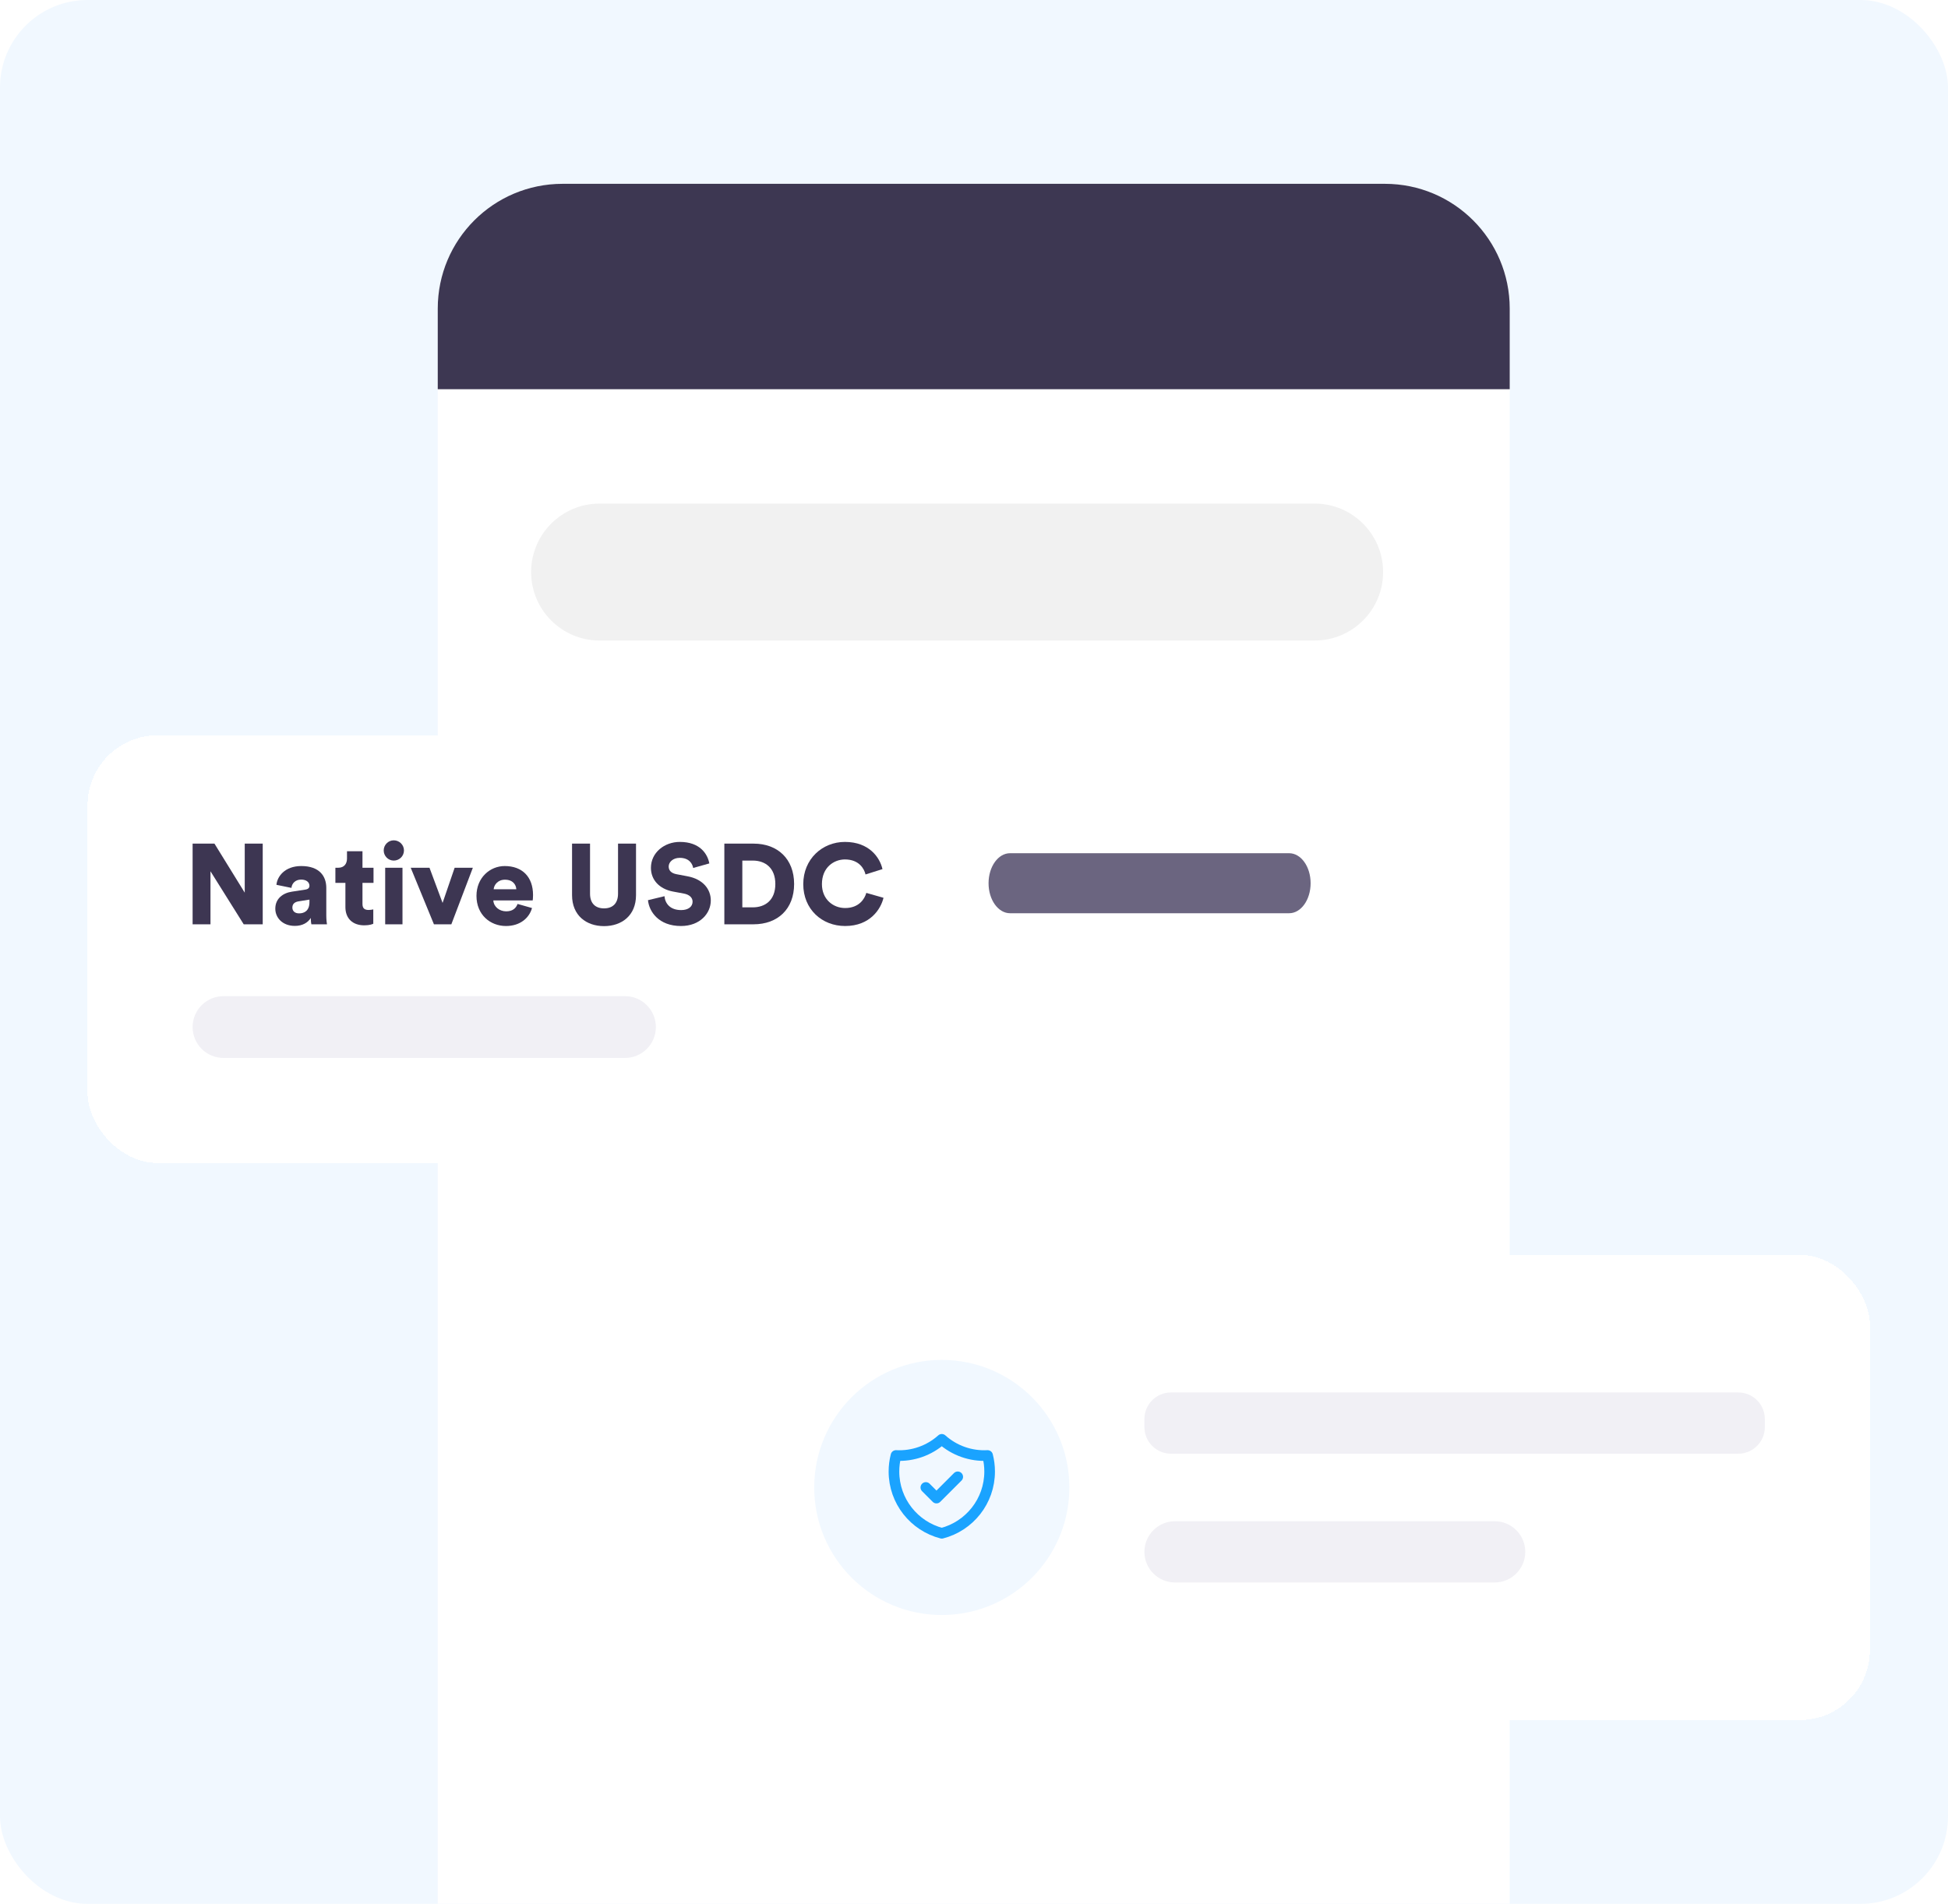 <svg width="445" height="435" viewBox="0 0 445 435" fill="none" xmlns="http://www.w3.org/2000/svg">
<g clip-path="url(#clip0_565_8090)">
<rect width="445" height="435" rx="20" fill="#F1F8FF"/>
<g filter="url(#filter0_d_565_8090)">
<path d="M128.506 42H316.375C332.119 42 344.88 54.761 344.88 70.506V507.737C344.88 523.721 331.916 536.686 315.931 536.686H126.792C111.994 536.686 100 524.691 100 509.893V70.506C100 54.761 112.761 42 128.506 42Z" fill="white"/>
</g>
<path d="M300.307 115.056H136.977C128.338 115.056 121.328 122.065 121.328 130.705C121.328 139.344 128.338 146.353 136.977 146.353H300.307C308.946 146.353 315.955 139.344 315.955 130.705C315.955 122.065 308.946 115.056 300.307 115.056Z" fill="#F1F1F1"/>
<path d="M316.375 42H128.506C112.761 42 100 54.761 100 70.506V88.934H344.88V70.506C344.88 54.761 332.119 42 316.375 42Z" fill="#3D3752"/>
<g filter="url(#filter1_d_565_8090)">
<rect x="20" y="168" width="303.396" height="97.722" rx="16" fill="white" shape-rendering="crispEdges"/>
<path d="M193.064 211.578C187.76 211.578 183.497 207.756 183.497 202.01C183.497 196.264 187.864 192.364 193.012 192.364C198.55 192.364 200.994 195.926 201.592 198.578L197.719 199.8C197.433 198.526 196.262 196.368 193.012 196.368C190.542 196.368 187.76 198.136 187.76 202.01C187.76 205.468 190.308 207.47 193.064 207.47C196.262 207.47 197.536 205.338 197.9 204.012L201.826 205.13C201.228 207.678 198.784 211.578 193.064 211.578Z" fill="#3D3652"/>
<path d="M169.577 207.314H171.969C174.803 207.314 177.117 205.676 177.117 201.984C177.117 198.292 174.803 196.628 171.969 196.628H169.577V207.314ZM172.125 211.188H165.469V192.754H172.151C177.689 192.754 181.407 196.29 181.407 201.984C181.407 207.678 177.689 211.188 172.125 211.188Z" fill="#3D3652"/>
<path d="M162.036 197.278L158.344 198.318C158.214 197.46 157.512 196.004 155.276 196.004C153.742 196.004 152.754 196.966 152.754 197.98C152.754 198.864 153.3 199.514 154.574 199.748L157.044 200.216C160.554 200.866 162.374 203.128 162.374 205.754C162.374 208.64 159.956 211.578 155.562 211.578C150.466 211.578 148.282 208.276 148.022 205.676L151.792 204.766C151.948 206.456 153.092 207.938 155.614 207.938C157.226 207.938 158.214 207.158 158.214 206.014C158.214 205.078 157.46 204.402 156.238 204.168L153.716 203.7C150.596 203.102 148.698 201.022 148.698 198.292C148.698 194.808 151.766 192.364 155.302 192.364C159.904 192.364 161.646 195.12 162.036 197.278Z" fill="#3D3652"/>
<path d="M137.985 211.604C133.929 211.604 130.679 209.16 130.679 204.532V192.754H134.787V204.194C134.787 206.43 136.035 207.548 137.985 207.548C139.935 207.548 141.183 206.43 141.183 204.194V192.754H145.291V204.532C145.291 209.16 142.041 211.604 137.985 211.604Z" fill="#3D3652"/>
<path d="M112.772 203.18H117.946C117.894 202.192 117.218 200.996 115.346 200.996C113.682 200.996 112.85 202.218 112.772 203.18ZM118.232 206.534L121.534 207.47C120.91 209.706 118.856 211.578 115.58 211.578C112.018 211.578 108.846 209.03 108.846 204.688C108.846 200.528 111.94 197.876 115.294 197.876C119.298 197.876 121.768 200.346 121.768 204.506C121.768 205.052 121.716 205.65 121.69 205.728H112.694C112.772 207.184 114.098 208.224 115.632 208.224C117.062 208.224 117.868 207.548 118.232 206.534Z" fill="#3D3652"/>
<path d="M108.019 198.266L103.105 211.188H99.127L93.823 198.266H98.113L101.103 206.3L103.859 198.266H108.019Z" fill="#3D3652"/>
<path d="M91.944 211.188H87.992V198.266H91.944V211.188ZM87.654 194.314C87.654 193.04 88.694 192 89.942 192C91.242 192 92.282 193.04 92.282 194.314C92.282 195.588 91.242 196.628 89.942 196.628C88.694 196.628 87.654 195.588 87.654 194.314Z" fill="#3D3652"/>
<path d="M82.804 194.496V198.266H85.326V201.724H82.804V206.56C82.804 207.626 83.376 207.912 84.234 207.912C84.65 207.912 85.04 207.834 85.274 207.782V211.058C85.118 211.136 84.468 211.422 83.22 211.422C80.542 211.422 78.904 209.836 78.904 207.262V201.724H76.616V198.266H77.266C78.618 198.266 79.268 197.356 79.268 196.16V194.496H82.804Z" fill="#3D3652"/>
<path d="M62.89 207.626C62.89 205.338 64.58 204.038 66.712 203.726L69.754 203.258C70.456 203.154 70.69 202.816 70.69 202.374C70.69 201.62 70.04 200.97 68.792 200.97C67.414 200.97 66.66 201.906 66.582 202.868L63.15 202.166C63.306 200.32 65.022 197.876 68.818 197.876C73.004 197.876 74.538 200.216 74.538 202.868V209.186C74.538 210.2 74.668 211.058 74.694 211.188H71.132C71.106 211.084 71.002 210.616 71.002 209.732C70.326 210.824 69.078 211.552 67.362 211.552C64.528 211.552 62.89 209.68 62.89 207.626ZM68.324 208.692C69.494 208.692 70.69 208.12 70.69 206.118V205.546L68.246 205.936C67.414 206.066 66.79 206.456 66.79 207.366C66.79 208.042 67.232 208.692 68.324 208.692Z" fill="#3D3652"/>
<path d="M60.016 211.188H55.674L48.082 199.072V211.188H44V192.754H48.992L55.908 203.96V192.754H60.016V211.188Z" fill="#3D3652"/>
<path d="M230.734 194.945H294.489C297.195 194.945 299.396 198.006 299.396 201.802C299.396 205.584 297.206 208.659 294.489 208.659H230.734C228.027 208.659 225.826 205.598 225.826 201.802C225.826 198.02 228.017 194.945 230.734 194.945Z" fill="#6B6580"/>
<path d="M51.059 227.604H142.768C146.661 227.604 149.827 230.755 149.827 234.663C149.827 238.556 146.677 241.722 142.768 241.722H51.059C47.166 241.722 44 238.572 44 234.663C44 230.77 47.151 227.604 51.059 227.604Z" fill="#F1F0F5"/>
</g>
<g filter="url(#filter2_d_565_8090)">
<rect x="162" y="286.717" width="265.158" height="106.285" rx="16" fill="white" shape-rendering="crispEdges"/>
<g clip-path="url(#clip1_565_8090)">
<path d="M215.142 369.002C231.237 369.002 244.285 355.955 244.285 339.86C244.285 323.765 231.237 310.717 215.142 310.717C199.048 310.717 186 323.765 186 339.86C186 355.955 199.048 369.002 215.142 369.002Z" fill="#F1F8FF"/>
<path d="M211.5 339.86L213.928 342.288L218.785 337.431M225.607 332.555C221.768 332.759 218.004 331.431 215.142 328.863C212.281 331.431 208.517 332.759 204.678 332.555C204.369 333.751 204.213 334.981 204.214 336.217C204.214 343.006 208.857 348.712 215.142 350.329C221.428 348.712 226.071 343.007 226.071 336.217C226.071 334.952 225.909 333.725 225.607 332.555Z" stroke="#1AA3FF" stroke-width="2.429" stroke-linecap="round" stroke-linejoin="round"/>
</g>
<path d="M397.075 318.151H267.511C264.151 318.151 261.428 320.875 261.428 324.234V326.062C261.428 329.422 264.151 332.146 267.511 332.146H397.075C400.435 332.146 403.158 329.422 403.158 326.062V324.234C403.158 320.875 400.435 318.151 397.075 318.151Z" fill="#F1F0F5"/>
<path d="M341.434 347.574H268.425C264.56 347.574 261.428 350.707 261.428 354.571C261.428 358.436 264.56 361.569 268.425 361.569H341.434C345.298 361.569 348.431 358.436 348.431 354.571C348.431 350.707 345.298 347.574 341.434 347.574Z" fill="#F1F0F5"/>
</g>
</g>
<defs>
<filter id="filter0_d_565_8090" x="80" y="22" width="284.88" height="534.686" filterUnits="userSpaceOnUse" color-interpolation-filters="sRGB">
<feFlood flood-opacity="0" result="BackgroundImageFix"/>
<feColorMatrix in="SourceAlpha" type="matrix" values="0 0 0 0 0 0 0 0 0 0 0 0 0 0 0 0 0 0 127 0" result="hardAlpha"/>
<feOffset/>
<feGaussianBlur stdDeviation="10"/>
<feComposite in2="hardAlpha" operator="out"/>
<feColorMatrix type="matrix" values="0 0 0 0 0.43 0 0 0 0 0.453 0 0 0 0 1 0 0 0 0.25 0"/>
<feBlend mode="normal" in2="BackgroundImageFix" result="effect1_dropShadow_565_8090"/>
<feBlend mode="normal" in="SourceGraphic" in2="effect1_dropShadow_565_8090" result="shape"/>
</filter>
<filter id="filter1_d_565_8090" x="0" y="148" width="343.396" height="137.722" filterUnits="userSpaceOnUse" color-interpolation-filters="sRGB">
<feFlood flood-opacity="0" result="BackgroundImageFix"/>
<feColorMatrix in="SourceAlpha" type="matrix" values="0 0 0 0 0 0 0 0 0 0 0 0 0 0 0 0 0 0 127 0" result="hardAlpha"/>
<feOffset/>
<feGaussianBlur stdDeviation="10"/>
<feComposite in2="hardAlpha" operator="out"/>
<feColorMatrix type="matrix" values="0 0 0 0 0.43 0 0 0 0 0.453 0 0 0 0 1 0 0 0 0.25 0"/>
<feBlend mode="normal" in2="BackgroundImageFix" result="effect1_dropShadow_565_8090"/>
<feBlend mode="normal" in="SourceGraphic" in2="effect1_dropShadow_565_8090" result="shape"/>
</filter>
<filter id="filter2_d_565_8090" x="142" y="266.717" width="305.158" height="146.285" filterUnits="userSpaceOnUse" color-interpolation-filters="sRGB">
<feFlood flood-opacity="0" result="BackgroundImageFix"/>
<feColorMatrix in="SourceAlpha" type="matrix" values="0 0 0 0 0 0 0 0 0 0 0 0 0 0 0 0 0 0 127 0" result="hardAlpha"/>
<feOffset/>
<feGaussianBlur stdDeviation="10"/>
<feComposite in2="hardAlpha" operator="out"/>
<feColorMatrix type="matrix" values="0 0 0 0 0.43 0 0 0 0 0.453 0 0 0 0 1 0 0 0 0.25 0"/>
<feBlend mode="normal" in2="BackgroundImageFix" result="effect1_dropShadow_565_8090"/>
<feBlend mode="normal" in="SourceGraphic" in2="effect1_dropShadow_565_8090" result="shape"/>
</filter>
<clipPath id="clip0_565_8090">
<rect width="445" height="435" rx="20" fill="white"/>
</clipPath>
<clipPath id="clip1_565_8090">
<rect width="58.285" height="58.285" fill="white" transform="translate(186 310.717)"/>
</clipPath>
</defs>
</svg>
